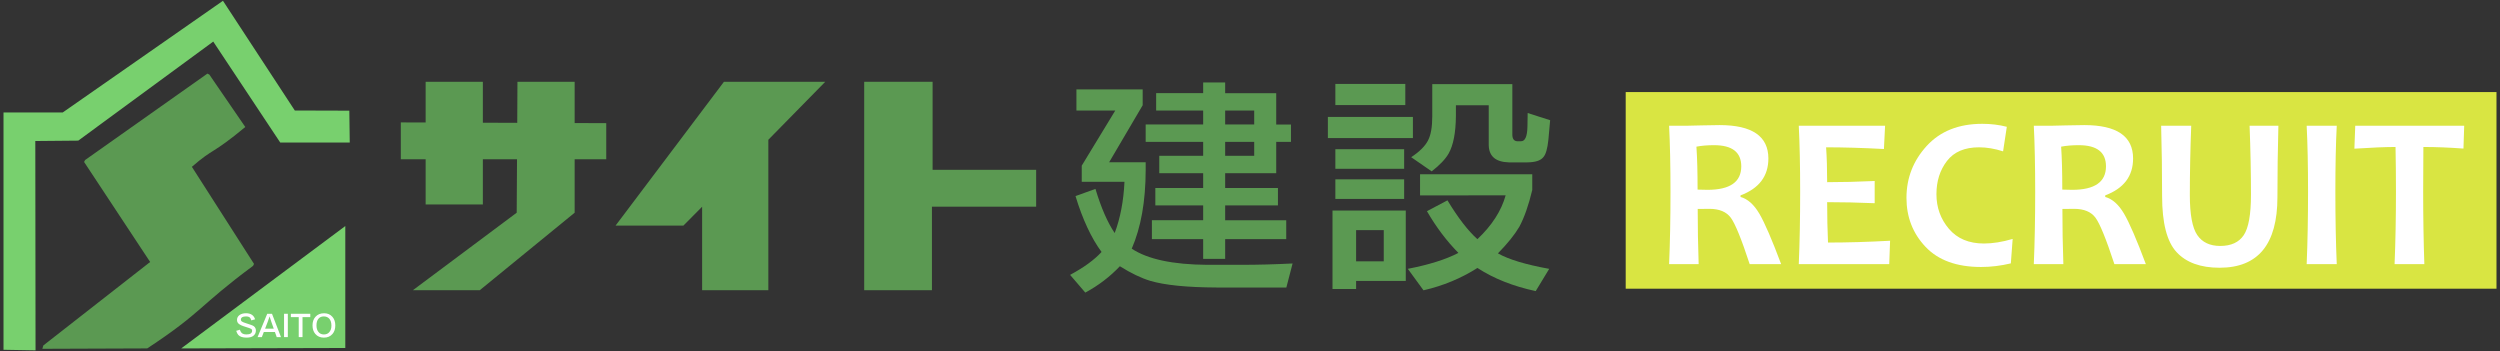 <?xml version="1.0" encoding="utf-8"?>
<!-- Generator: Adobe Illustrator 22.1.0, SVG Export Plug-In . SVG Version: 6.00 Build 0)  -->
<svg version="1.1" id="レイヤー_1" xmlns="http://www.w3.org/2000/svg" xmlns:xlink="http://www.w3.org/1999/xlink" x="0px"
	 y="0px" width="356px" height="50px" viewBox="0 0 356 50" style="enable-background:new 0 0 356 50;" xml:space="preserve">
<rect x="0" y="0" width="356" height="50" fill="#333333" stroke="none"/>
<style type="text/css">
	.st0{fill:#78D06E;}
	.st1{fill-rule:evenodd;clip-rule:evenodd;fill:#5B9952;}
	.st2{fill:#FFFFFF;}
	.st3{fill:#5B9952;}
	.st4{fill:#D9E542;}
</style>
<polygon class="st0" points="0.5,16.013 8.935,16.013 31.749,0.111 41.981,15.736 49.744,15.759 49.804,20.299 39.907,20.299 
	30.364,5.919 11.145,20.024 5.028,20.08 5.061,49.752 5.061,49.752 5.061,49.889 0.5,49.808 0.5,16.013 "/>
<polygon class="st0" points="49.17,32.189 49.17,49.554 25.801,49.614 49.17,32.189 "/>
<path class="st1" d="M36.173,37.581l-0.141,0.28c-7.743,5.735-7.187,6.567-15.067,11.753L6.032,49.67l0.136-0.474l15.212-11.89
	l-9.405-14.242l0.14-0.275l17.422-12.308l0.275,0.139l5.118,7.466c-4.84,4.011-4.425,2.904-7.606,5.669"/>
<path class="st2" d="M36.326,45.472l-0.54,0.152c-0.042-0.152-0.093-0.269-0.158-0.352c-0.108-0.142-0.307-0.213-0.599-0.213
	c-0.484,0-0.727,0.154-0.727,0.46c0,0.112,0.044,0.198,0.133,0.26c0.112,0.079,0.34,0.172,0.685,0.277
	c0.56,0.17,0.901,0.303,1.025,0.397c0.196,0.153,0.295,0.358,0.295,0.617c0,0.312-0.122,0.566-0.368,0.758
	c-0.214,0.168-0.539,0.251-0.969,0.251c-0.543,0-0.929-0.125-1.162-0.376c-0.127-0.14-0.228-0.338-0.305-0.592l0.525-0.163
	c0.083,0.27,0.208,0.456,0.376,0.555c0.136,0.082,0.319,0.122,0.549,0.122c0.543,0,0.816-0.179,0.816-0.536
	c0-0.108-0.039-0.188-0.115-0.241c-0.094-0.067-0.379-0.172-0.853-0.312c-0.459-0.138-0.776-0.284-0.954-0.44
	c-0.153-0.137-0.229-0.318-0.229-0.541c0-0.287,0.12-0.518,0.361-0.693c0.234-0.171,0.541-0.257,0.923-0.257
	C35.711,44.606,36.144,44.895,36.326,45.472L36.326,45.472z"/>
<path class="st2" d="M37.564,47.281l-0.278,0.722H36.68l1.375-3.321h0.678l1.277,3.321h-0.605l-0.254-0.722H37.564L37.564,47.281z
	 M37.748,46.804h1.234l-0.321-0.91c-0.096-0.265-0.187-0.544-0.275-0.835c-0.055,0.193-0.147,0.462-0.277,0.806L37.748,46.804
	L37.748,46.804z"/>
<polygon class="st2" points="40.449,48.003 40.449,44.682 40.987,44.682 40.987,48.003 40.449,48.003 "/>
<polygon class="st2" points="43.078,45.159 43.078,48.003 42.54,48.003 42.54,45.159 41.417,45.159 41.417,44.682 44.185,44.682 
	44.185,45.159 43.078,45.159 "/>
<path class="st2" d="M46.153,44.606c0.496,0,0.894,0.174,1.192,0.523c0.269,0.311,0.402,0.715,0.402,1.215
	c0,0.497-0.133,0.902-0.402,1.213c-0.298,0.348-0.705,0.523-1.218,0.523c-0.515,0-0.923-0.175-1.222-0.523
	c-0.267-0.311-0.402-0.714-0.402-1.208c0-0.507,0.135-0.914,0.402-1.219C45.21,44.78,45.626,44.606,46.153,44.606L46.153,44.606z
	 M46.1,45.059c-0.328,0-0.585,0.117-0.771,0.349c-0.175,0.223-0.263,0.536-0.263,0.938c0,0.383,0.093,0.691,0.279,0.924
	c0.189,0.237,0.448,0.356,0.779,0.356c0.301,0,0.543-0.094,0.727-0.282c0.23-0.238,0.344-0.561,0.344-0.968
	c0-0.433-0.104-0.765-0.308-0.997C46.696,45.166,46.435,45.059,46.1,45.059L46.1,45.059z"/>
<polygon class="st1" points="86.33,17.539 81.83,17.522 81.83,11.646 73.685,11.646 73.656,17.492 68.758,17.474 68.758,11.646 
	60.612,11.646 60.612,17.444 57.077,17.432 57.077,22.682 60.612,22.682 60.612,29.112 68.758,29.112 68.758,22.682 73.624,22.682 
	73.578,30.289 58.794,41.326 68.319,41.326 81.83,30.289 81.83,22.682 86.33,22.682 "/>
<polygon class="st1" points="103.09,11.646 117.516,11.646 109.411,19.902 109.411,41.326 99.982,41.326 99.982,29.437 
	97.319,32.124 87.658,32.124 "/>
<polygon class="st1" points="123.062,11.646 123.062,41.326 132.706,41.326 132.706,29.431 147.547,29.431 147.547,24.182 
	132.802,24.182 132.802,11.646 "/>
<path class="st3" d="M184.063,37.52l-0.886,3.42h-9.991c-4.19-0.021-7.318-0.336-9.385-0.946c-1.291-0.389-2.735-1.082-4.332-2.08
	c-1.411,1.492-3.051,2.742-4.922,3.751l-2.165-2.522c1.958-1.05,3.451-2.138,4.479-3.262c-1.466-1.996-2.702-4.649-3.708-7.958
	l2.839-1.024c0.809,2.69,1.723,4.785,2.74,6.287c0.798-2.112,1.263-4.544,1.394-7.296h-6.087V23.59l4.774-7.848h-5.529v-3.01h9.434
	v2.254l-4.774,8.116h5.201v1.135c-0.011,4.434-0.673,8.158-1.985,11.173c2.253,1.502,5.841,2.269,10.762,2.301h4.906
	C179.069,37.71,181.481,37.647,184.063,37.52z M174.464,34.054v2.805h-3.134v-2.805h-7.301v-2.695h7.301v-2.112h-6.809v-2.474h6.809
	v-2.112h-6.251v-2.474h6.251v-1.986h-8.187v-2.474h8.187v-1.986h-6.694v-2.474h6.694V11.74h3.134v1.529h7.269v4.46h2.1v2.474h-2.1
	v4.46h-7.269v2.112h7.515v2.474h-7.515v2.112h8.696v2.695H174.464z M178.599,15.742h-4.135v1.986h4.135V15.742z M174.464,22.187
	h4.135v-1.986h-4.135V22.187z"/>
<path class="st3" d="M189.09,19.658v-3.01h12.108v3.01H189.09z M200.181,29.98v10.022h-7.071v1.151h-3.363V29.98H200.181z
	 M190.156,11.952h9.959v3.01h-9.959V11.952z M199.951,21.25v2.789h-9.795V21.25H199.951z M190.156,25.536h9.795v2.789h-9.795V25.536
	z M197.047,32.769h-3.938v4.444h3.938V32.769z M202.215,27.821v-3.01h15.98v2.238c-0.525,2.196-1.143,3.951-1.854,5.264
	c-0.656,1.114-1.668,2.369-3.036,3.766c1.509,0.862,3.943,1.597,7.301,2.206l-1.92,3.167c-3.205-0.683-5.972-1.781-8.302-3.294
	c-2.33,1.482-4.889,2.542-7.678,3.183l-2.232-3.057c3.03-0.588,5.431-1.345,7.203-2.269c-1.673-1.691-3.166-3.672-4.479-5.941
	l2.921-1.545c1.498,2.48,2.92,4.324,4.265,5.532c2.067-1.954,3.407-4.034,4.02-6.24H202.215z M203.872,24.401l-2.92-2.017
	c1.181-0.777,1.98-1.57,2.395-2.379c0.404-0.767,0.607-1.901,0.607-3.404v-4.617h11.403v7.217c0.011,0.589,0.247,0.893,0.706,0.914
	h0.509c0.59,0.021,0.902-0.662,0.935-2.049l0.033-1.97l3.2,1.024l-0.246,2.742c-0.132,1.313-0.377,2.159-0.738,2.537
	c-0.383,0.473-1.143,0.715-2.28,0.725h-2.609c-1.893-0.053-2.85-0.877-2.871-2.474v-5.658h-4.676v1.56
	c-0.022,2.353-0.366,4.123-1.034,5.311C205.835,22.652,205.031,23.498,203.872,24.401z"/>
<rect x="231.5" y="13.111" class="st4" width="124" height="28"/>
<g>
	<path class="st2" d="M253.634,37.611h-4.48c-1.171-3.572-2.069-5.777-2.694-6.615c-0.626-0.837-1.635-1.256-3.027-1.256
		c-0.586,0-1.146,0.006-1.68,0.016c0,2.594,0.045,5.212,0.136,7.855h-4.208c0.131-3.047,0.197-6.483,0.197-10.309
		c0-3.672-0.066-6.806-0.197-9.399h2.619c0.303,0,0.936-0.015,1.899-0.045s1.854-0.045,2.671-0.045c4.633,0,6.948,1.584,6.948,4.753
		c0,2.513-1.322,4.264-3.966,5.253v0.227c1.02,0.283,1.912,1.077,2.68,2.384C251.297,31.736,252.332,34.13,253.634,37.611z
		 M247.957,23.685c0-2.008-1.291-3.012-3.875-3.012c-0.948,0-1.785,0.071-2.512,0.212c0.11,1.564,0.166,3.603,0.166,6.115
		c0.555,0.021,1.023,0.031,1.408,0.031C246.354,27.031,247.957,25.916,247.957,23.685z"/>
	<path class="st2" d="M269.148,34.281l-0.121,3.33h-12.881c0.131-3.047,0.197-6.483,0.197-10.309c0-3.672-0.066-6.806-0.197-9.399
		h12.291l-0.166,3.315c-3.027-0.161-5.773-0.242-8.234-0.242c0.1,1.403,0.15,3.058,0.15,4.965c2.109,0,4.365-0.056,6.767-0.167
		v3.163c-2.361-0.1-4.616-0.15-6.767-0.15c0,2.049,0.041,3.965,0.121,5.752C263.074,34.539,266.021,34.453,269.148,34.281z"/>
	<path class="st2" d="M286.602,34.023l-0.258,3.482c-1.433,0.342-2.846,0.514-4.238,0.514c-3.461,0-6.098-0.955-7.908-2.868
		c-1.812-1.912-2.717-4.235-2.717-6.97c0-2.836,0.961-5.303,2.883-7.402c1.923-2.099,4.559-3.148,7.909-3.148
		c1.231,0,2.396,0.142,3.497,0.424l-0.53,3.497c-1.19-0.383-2.331-0.575-3.421-0.575c-2.049,0-3.572,0.648-4.571,1.945
		c-0.999,1.297-1.499,2.874-1.499,4.73c0,1.897,0.594,3.542,1.779,4.935c1.186,1.393,2.848,2.089,4.987,2.089
		C283.766,34.675,285.128,34.458,286.602,34.023z"/>
	<path class="st2" d="M305.568,37.611h-4.48c-1.172-3.572-2.069-5.777-2.695-6.615c-0.625-0.837-1.635-1.256-3.027-1.256
		c-0.585,0-1.145,0.006-1.68,0.016c0,2.594,0.045,5.212,0.137,7.855h-4.209c0.131-3.047,0.197-6.483,0.197-10.309
		c0-3.672-0.066-6.806-0.197-9.399h2.619c0.303,0,0.936-0.015,1.9-0.045c0.963-0.03,1.854-0.045,2.671-0.045
		c4.632,0,6.948,1.584,6.948,4.753c0,2.513-1.322,4.264-3.967,5.253v0.227c1.02,0.283,1.912,1.077,2.68,2.384
		C303.231,31.736,304.266,34.13,305.568,37.611z M299.892,23.685c0-2.008-1.292-3.012-3.875-3.012c-0.948,0-1.786,0.071-2.513,0.212
		c0.111,1.564,0.166,3.603,0.166,6.115c0.555,0.021,1.024,0.031,1.408,0.031C298.287,27.031,299.892,25.916,299.892,23.685z"/>
	<path class="st2" d="M324.443,17.903c-0.091,3.391-0.137,6.781-0.137,10.172c0,6.7-2.744,10.051-8.234,10.051
		c-2.715,0-4.758-0.741-6.13-2.226c-1.372-1.482-2.059-4.146-2.059-7.992c0-3.39-0.046-6.725-0.136-10.005h4.283
		c-0.131,3.411-0.197,6.701-0.197,9.869c0,2.775,0.354,4.677,1.061,5.706c0.705,1.029,1.795,1.545,3.27,1.545
		c1.543,0,2.658-0.513,3.345-1.537c0.687-1.023,1.029-2.938,1.029-5.744c0-3.078-0.065-6.357-0.196-9.839H324.443z"/>
	<path class="st2" d="M332.754,37.611h-4.284c0.131-3.128,0.196-6.564,0.196-10.309c0-3.683-0.065-6.816-0.196-9.399h4.284
		c-0.132,2.543-0.197,5.676-0.197,9.399C332.557,31.107,332.622,34.544,332.754,37.611z"/>
	<path class="st2" d="M350.902,17.903l-0.105,3.254c-2.02-0.151-3.921-0.227-5.707-0.227c-0.021,1.907-0.03,4.032-0.03,6.372
		c0,3.633,0.056,7.069,0.167,10.309h-4.238c0.131-3.209,0.196-6.645,0.196-10.309c0-2.3-0.021-4.424-0.061-6.372
		c-1.423,0-3.376,0.081-5.858,0.242l0.121-3.27H350.902z"/>
</g>
</svg>

